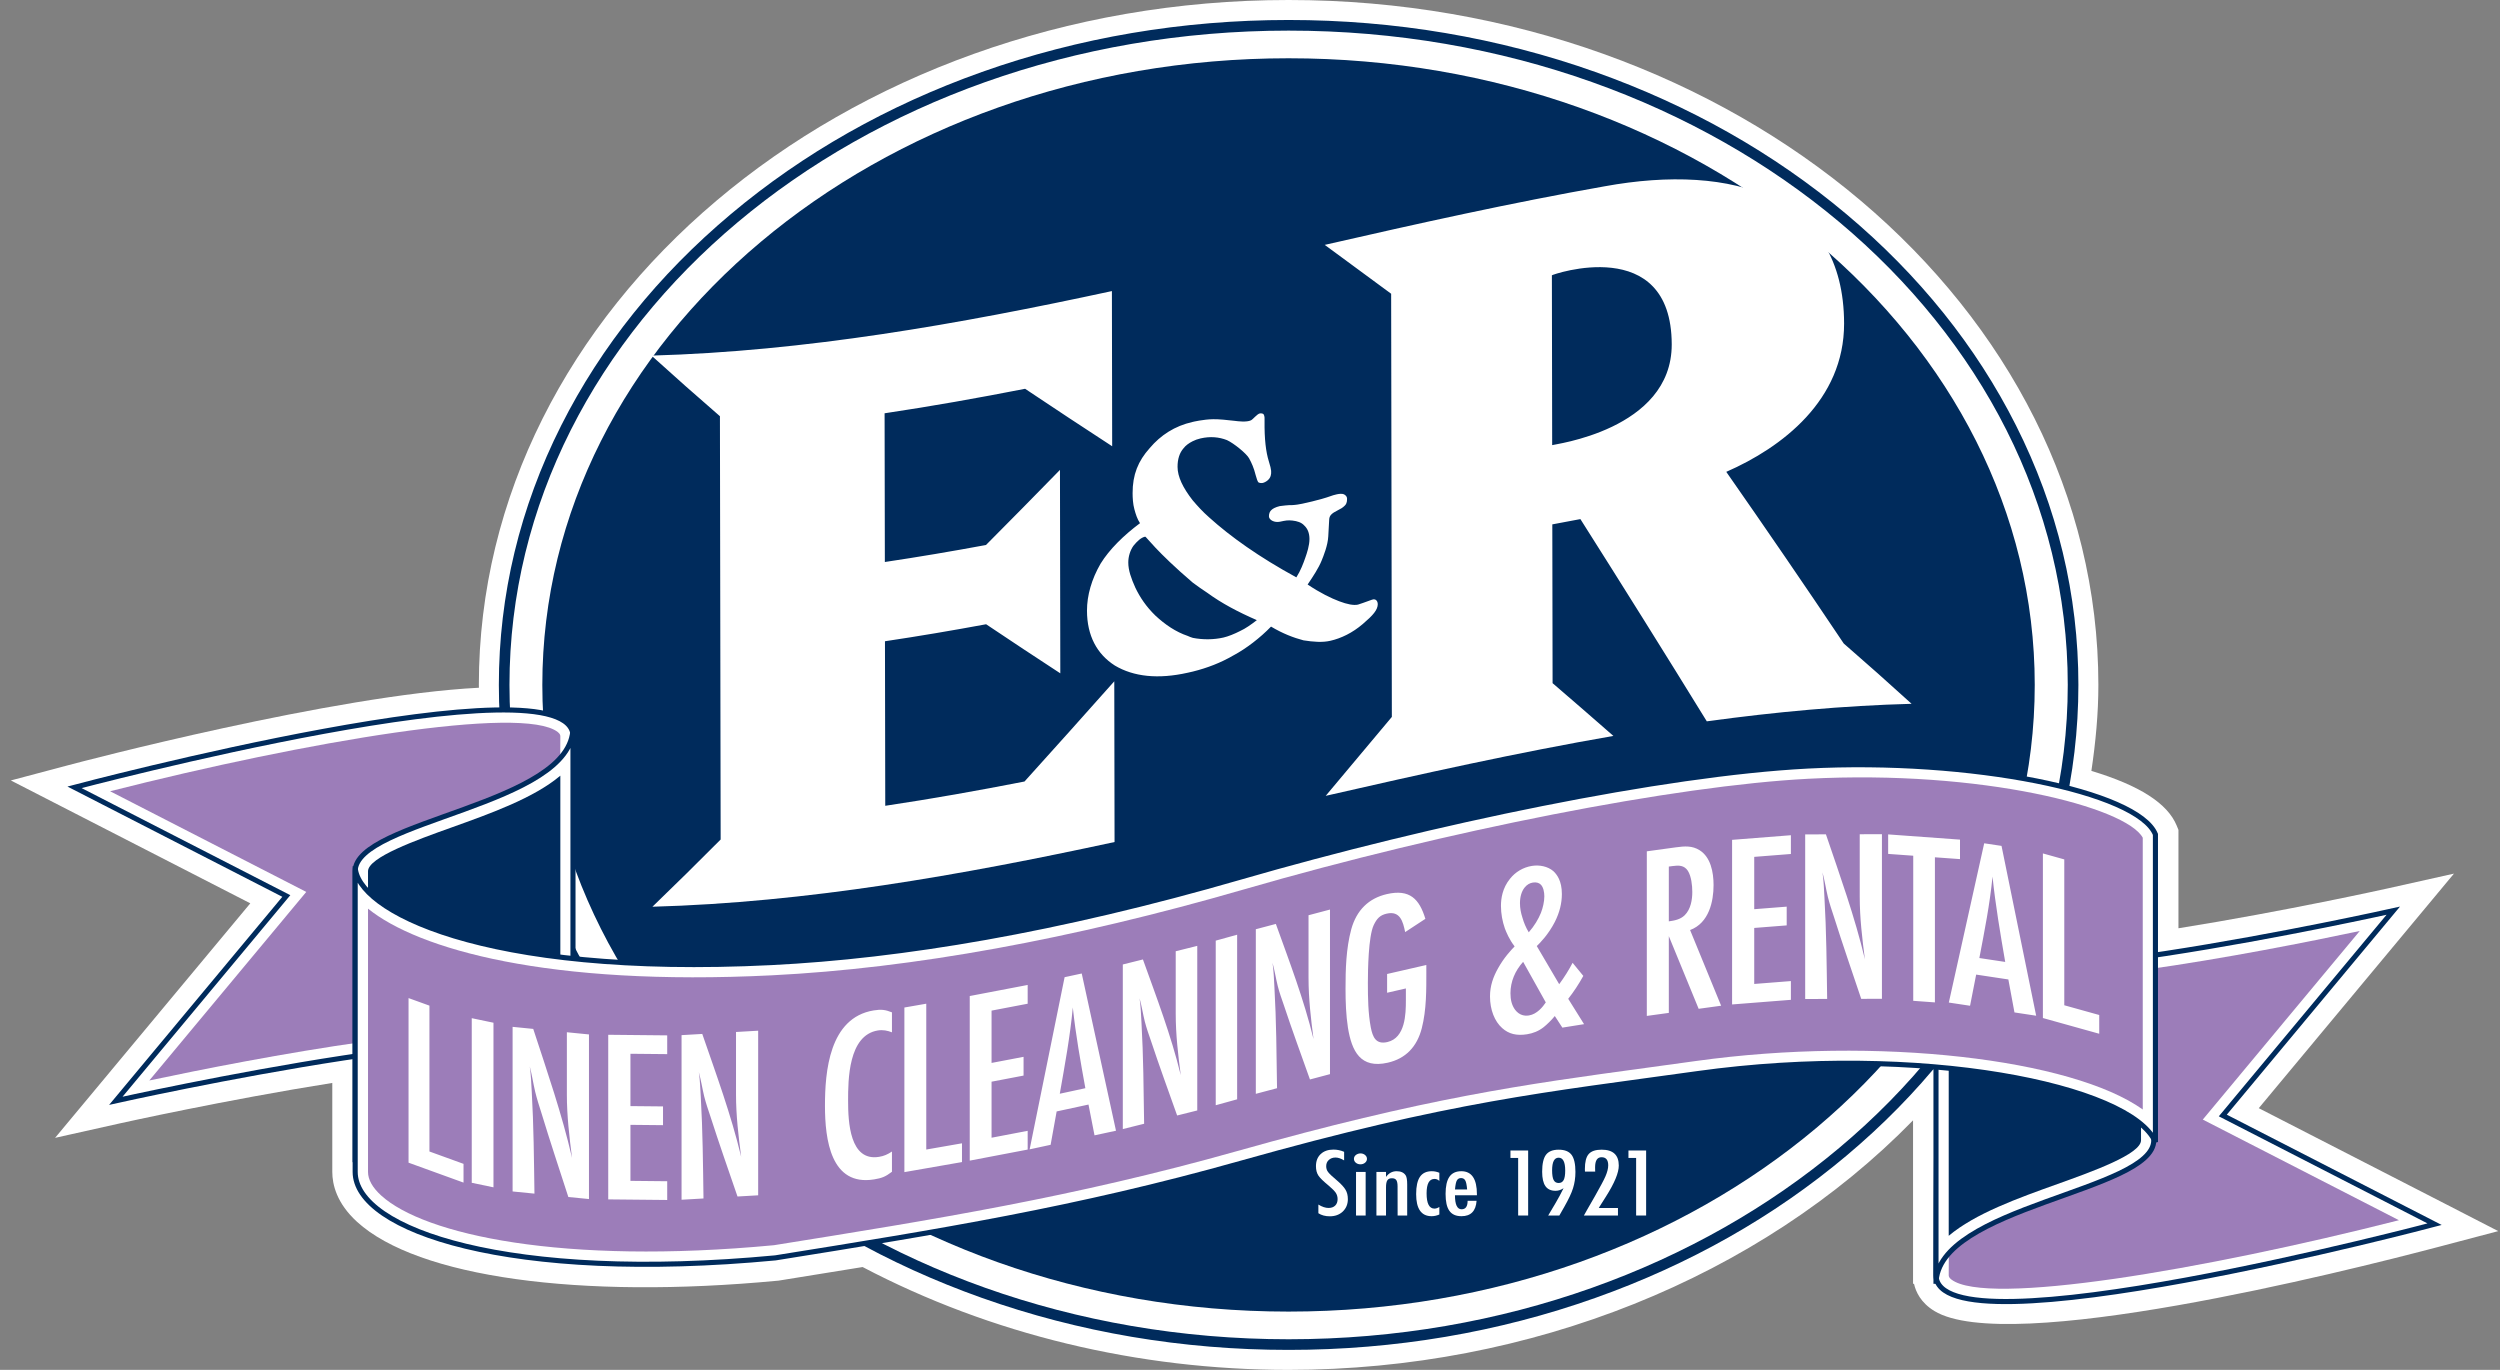 <?xml version="1.0" encoding="UTF-8"?> <svg xmlns="http://www.w3.org/2000/svg" width="146" height="80" viewBox="0 0 146 80" fill="none"><rect x="0" y="0" width="146" height="80" fill="#808080" stroke="none"/><g id="Logo" clip-path="url(#clip0_14287_5071)"><path id="Vector" d="M27.965 40C27.965 40 27.968 40.133 27.969 40.164C19.508 40.592 4.667 44.507 4.004 44.683L0.633 45.578C0.633 45.578 12.313 51.571 14.617 52.754C12.912 54.802 3.216 66.451 3.216 66.451L7.053 65.594C7.119 65.58 13.168 64.235 19.406 63.243V68.441C19.406 69.17 19.658 70.269 20.858 71.361C24.395 74.579 33.804 75.894 45.412 74.794L45.457 74.791C45.457 74.791 49.654 74.112 50.377 73.995C57.847 77.918 66.433 80.001 75.254 80.001C89.378 80.001 102.767 74.596 111.722 65.428V74.975H111.792H111.779C111.879 75.429 112.166 76.074 112.966 76.562C117.246 79.176 136.669 74.334 142.519 72.789L145.897 71.897L142.793 70.3C142.793 70.3 134.216 65.899 131.912 64.717C133.617 62.669 143.312 51.019 143.312 51.019L139.475 51.876C139.411 51.891 133.424 53.221 127.222 54.211V48.466L127.122 48.222C126.592 46.921 124.953 45.87 122.137 45.021C122.385 43.357 122.545 41.676 122.545 40C122.543 17.944 101.33 0 75.254 0C49.179 0 27.965 17.944 27.965 40Z" fill="white"></path><path id="Vector_2" d="M29.438 40C29.438 61.242 49.989 78.523 75.25 78.523C100.51 78.523 121.062 61.242 121.062 40C121.062 18.757 100.511 1.477 75.251 1.477C49.99 1.477 29.438 18.758 29.438 40Z" fill="white"></path><path id="Vector_3" d="M75.255 1.167C69.041 1.167 63.013 2.19 57.336 4.206C51.848 6.156 46.917 8.947 42.681 12.505C38.438 16.068 35.105 20.221 32.775 24.847C30.359 29.645 29.133 34.744 29.133 40C29.133 45.257 30.358 50.355 32.775 55.154C35.105 59.781 38.438 63.933 42.681 67.496C46.917 71.054 51.848 73.846 57.336 75.795C63.013 77.812 69.041 78.834 75.255 78.834C81.47 78.834 87.498 77.812 93.175 75.795C98.663 73.846 103.594 71.054 107.829 67.496C112.073 63.933 115.406 59.78 117.735 55.154C120.152 50.355 121.378 45.257 121.378 40C121.378 34.743 120.152 29.645 117.735 24.847C115.405 20.221 112.072 16.069 107.829 12.505C103.593 8.947 98.663 6.156 93.175 4.206C87.498 2.19 81.469 1.167 75.255 1.167ZM29.753 40C29.753 18.896 50.125 1.788 75.255 1.788C100.386 1.788 120.757 18.896 120.757 40C120.757 61.106 100.386 78.213 75.255 78.213C50.125 78.213 29.753 61.106 29.753 40Z" fill="#002B5C"></path><path id="Vector_4" d="M118.829 40C118.829 60.212 99.318 76.597 75.251 76.597C51.184 76.597 31.672 60.212 31.672 40C31.672 19.787 51.182 3.403 75.251 3.403C99.319 3.403 118.829 19.788 118.829 40Z" fill="#002B5C"></path><path id="Vector_5" d="M78.497 67.268V67.767C78.311 67.656 78.144 67.6 77.996 67.6C77.835 67.6 77.704 67.647 77.603 67.742C77.501 67.832 77.45 67.953 77.45 68.104C77.45 68.237 77.486 68.351 77.559 68.445C77.596 68.496 77.657 68.561 77.742 68.642C77.827 68.722 77.937 68.819 78.072 68.932C78.32 69.144 78.489 69.327 78.579 69.481C78.669 69.63 78.715 69.813 78.715 70.029C78.715 70.323 78.616 70.564 78.418 70.755C78.221 70.94 77.968 71.032 77.659 71.032C77.398 71.032 77.176 70.972 76.993 70.853V70.346C77.21 70.479 77.407 70.545 77.585 70.545C77.751 70.545 77.882 70.498 77.975 70.406C78.069 70.314 78.116 70.188 78.116 70.028C78.116 69.891 78.08 69.767 78.007 69.656C77.97 69.604 77.918 69.544 77.852 69.476C77.785 69.407 77.702 69.332 77.603 69.248C77.448 69.121 77.32 69.007 77.218 68.909C77.117 68.81 77.041 68.725 76.993 68.651C76.899 68.507 76.852 68.325 76.852 68.105C76.852 67.808 76.943 67.573 77.127 67.399C77.313 67.223 77.562 67.136 77.875 67.136C78.092 67.136 78.299 67.18 78.497 67.266L78.497 67.268Z" fill="white"></path><path id="Vector_6" d="M79.456 67.359C79.558 67.359 79.646 67.39 79.72 67.452C79.794 67.515 79.831 67.59 79.831 67.676C79.831 67.764 79.794 67.84 79.72 67.903C79.645 67.965 79.555 67.996 79.449 67.996C79.343 67.996 79.254 67.965 79.179 67.903C79.107 67.842 79.07 67.766 79.07 67.674C79.07 67.589 79.107 67.515 79.181 67.452C79.261 67.39 79.353 67.359 79.454 67.359H79.456ZM79.192 68.441H79.754V70.986H79.192V68.441Z" fill="white"></path><path id="Vector_7" d="M80.383 68.441H80.943V68.733C81.103 68.51 81.31 68.399 81.564 68.399C81.811 68.399 81.987 68.48 82.093 68.643C82.151 68.734 82.18 68.912 82.18 69.176V70.986H81.621L81.618 69.285C81.618 69.112 81.593 68.99 81.544 68.918C81.496 68.846 81.411 68.81 81.291 68.81C81.227 68.81 81.172 68.819 81.129 68.838C81.085 68.857 81.049 68.887 81.022 68.93C80.994 68.971 80.975 69.026 80.962 69.093C80.949 69.16 80.943 69.243 80.943 69.341V70.986H80.383V68.441Z" fill="white"></path><path id="Vector_8" d="M84.058 68.49V68.969C83.979 68.889 83.886 68.849 83.777 68.849C83.467 68.849 83.313 69.129 83.313 69.69C83.313 70.285 83.466 70.583 83.774 70.583C83.86 70.583 83.955 70.551 84.058 70.487V70.927C83.909 70.992 83.759 71.026 83.607 71.026C83.004 71.026 82.703 70.596 82.703 69.737C82.703 69.28 82.777 68.943 82.926 68.725C83.075 68.507 83.305 68.399 83.618 68.399C83.769 68.399 83.915 68.429 84.058 68.49Z" fill="white"></path><path id="Vector_9" d="M85.71 70.128H86.232C86.19 70.726 85.897 71.026 85.352 71.026C85.189 71.026 85.05 71 84.934 70.949C84.818 70.898 84.721 70.82 84.645 70.713C84.569 70.607 84.513 70.472 84.476 70.307C84.44 70.143 84.422 69.948 84.422 69.722C84.422 69.272 84.497 68.94 84.646 68.723C84.796 68.507 85.027 68.399 85.34 68.399C85.948 68.399 86.252 68.848 86.252 69.747V69.805H84.97C84.97 70.349 85.1 70.622 85.357 70.622C85.592 70.622 85.709 70.457 85.709 70.127L85.71 70.128ZM85.681 69.466C85.657 69.199 85.621 69.023 85.572 68.94C85.522 68.846 85.439 68.799 85.326 68.799C85.211 68.799 85.129 68.846 85.08 68.94C85.031 69.023 84.995 69.199 84.971 69.466H85.681Z" fill="white"></path><path id="Vector_10" d="M88.211 67.189H89.244V70.986H88.66V67.624H88.211V67.189Z" fill="white"></path><path id="Vector_11" d="M91.066 70.986H90.414L90.851 70.249C90.93 70.114 91.007 69.975 91.084 69.834C91.161 69.692 91.237 69.544 91.312 69.39C91.161 69.492 91.006 69.543 90.846 69.543C90.578 69.543 90.38 69.452 90.253 69.271C90.126 69.09 90.062 68.808 90.062 68.426C90.062 67.967 90.137 67.638 90.285 67.44C90.434 67.242 90.681 67.142 91.028 67.142C91.378 67.142 91.628 67.242 91.779 67.442C91.929 67.642 92.005 67.975 92.005 68.441C92.005 68.785 91.957 69.103 91.864 69.395C91.819 69.54 91.754 69.7 91.67 69.878C91.586 70.056 91.481 70.256 91.356 70.477L91.119 70.893L91.066 70.986ZM91.408 68.359C91.408 67.859 91.281 67.609 91.024 67.609C90.77 67.609 90.643 67.856 90.643 68.35C90.643 68.609 90.673 68.797 90.732 68.913C90.792 69.029 90.889 69.087 91.024 69.087C91.159 69.087 91.257 69.03 91.318 68.913C91.379 68.798 91.408 68.614 91.408 68.359Z" fill="white"></path><path id="Vector_12" d="M93.161 68.423H92.562L92.557 68.273C92.557 67.858 92.631 67.566 92.78 67.397C92.93 67.226 93.183 67.141 93.536 67.141C94.203 67.141 94.537 67.451 94.537 68.071C94.537 68.489 94.287 69.092 93.788 69.879L93.427 70.447C93.427 70.447 93.419 70.46 93.41 70.477C93.4 70.493 93.387 70.516 93.369 70.548H94.489V70.986H92.5C92.533 70.923 92.602 70.8 92.708 70.615C92.814 70.429 92.958 70.179 93.14 69.864C93.295 69.589 93.424 69.355 93.527 69.163C93.631 68.972 93.709 68.814 93.762 68.691C93.867 68.445 93.92 68.233 93.92 68.054C93.92 67.74 93.79 67.582 93.53 67.582C93.279 67.582 93.154 67.778 93.154 68.168L93.157 68.384L93.161 68.423Z" fill="white"></path><path id="Vector_13" d="M95.102 67.189H96.134V70.986H95.55V67.624H95.102V67.189Z" fill="white"></path><path id="Vector_14" d="M16.721 52.326L4.352 45.979C4.352 45.979 33.469 38.248 33.469 43.011C33.469 47.774 33.381 55.005 33.381 62.09C33.381 58.342 6.765 64.286 6.765 64.286L16.721 52.326Z" fill="white" stroke="#002B5C" stroke-width="0.298"></path><path id="Vector_15" d="M6.43 46.209C9 47.528 17.886 52.088 17.886 52.088C17.886 52.088 10.772 60.635 8.72 63.1C14.668 61.838 28.388 59.179 32.642 60.492C32.653 58.13 32.686 50.706 32.686 50.706L32.724 43.011C32.724 42.938 32.711 42.858 32.568 42.747C30.51 41.163 17.927 43.289 6.43 46.209Z" fill="#9C7DB9"></path><path id="Vector_16" d="M20.742 50.88C20.742 47.903 33.462 47.016 33.462 42.497V56.617C33.462 59.123 20.742 64.628 20.742 67.873V50.88Z" fill="white" stroke="#002B5C" stroke-width="0.298"></path><path id="Vector_17" d="M26.37 48.324C24.311 49.061 21.492 50.071 21.492 50.88V65.24C22.875 63.866 25.049 62.43 27.314 60.942C29.336 59.614 32.719 57.391 32.724 56.617V45.299C31.182 46.6 28.68 47.497 26.37 48.324Z" fill="#002B5C"></path><path id="Vector_18" d="M129.812 65.145L142.181 71.493C142.181 71.493 113.062 79.224 113.062 74.46C113.062 69.697 113.151 62.465 113.151 55.381C113.151 59.129 139.767 53.184 139.767 53.184L129.812 65.145Z" fill="white" stroke="#002B5C" stroke-width="0.298"></path><path id="Vector_19" d="M140.098 71.261C137.528 69.943 128.643 65.383 128.643 65.383C128.643 65.383 135.757 56.835 137.809 54.37C131.861 55.632 118.139 58.291 113.886 56.979C113.875 59.341 113.842 66.764 113.842 66.764L113.805 74.46C113.805 74.533 113.817 74.614 113.96 74.723C116.019 76.308 128.602 74.18 140.098 71.261Z" fill="#9C7DB9"></path><path id="Vector_20" d="M125.782 66.59C125.782 69.567 113.062 70.454 113.062 74.974V60.853C113.062 58.347 125.782 52.842 125.782 49.598V66.59Z" fill="white" stroke="#002B5C" stroke-width="0.298"></path><path id="Vector_21" d="M120.158 69.147C122.217 68.41 125.036 67.4 125.036 66.591V52.231C123.653 53.605 121.479 55.042 119.214 56.529C117.192 57.858 113.808 60.08 113.805 60.854V72.172C115.346 70.871 117.847 69.974 120.158 69.147Z" fill="#002B5C"></path><path id="Vector_22" d="M125.877 66.695C124.448 63.396 112.097 60.89 99.123 62.701C90.254 63.94 84.829 64.448 72.441 67.942C62.855 70.644 54.81 71.933 45.282 73.46C29.794 74.927 20.742 71.856 20.742 68.44V50.59C20.742 53.104 28.091 57.061 45.042 56.214C52.661 55.833 61.712 54.331 72.441 51.224C83.638 47.98 97.144 45.177 105.556 44.737C115.085 44.238 124.854 46.219 125.877 48.728V66.695Z" fill="white" stroke="#002B5C" stroke-width="0.298"></path><path id="Vector_23" d="M105.6 45.48C97.824 45.886 84.584 48.482 72.653 51.939C62.573 54.858 53.297 56.547 45.084 56.958C32.001 57.611 24.421 55.432 21.492 53.065V68.441C21.492 68.889 21.752 69.354 22.263 69.819C24.777 72.106 32.844 73.888 45.2 72.72C54.59 71.216 62.706 69.914 72.244 67.225C83.278 64.114 88.95 63.341 96.13 62.363L99.026 61.965C109.664 60.48 121.011 61.849 125.137 64.795V48.924C124.175 47.142 115.748 44.948 105.6 45.48Z" fill="#9C7DB9"></path><path id="Vector_24" d="M23.859 67.9V58.288L25.079 58.729V67.247L27.07 67.969V69.064L23.859 67.9ZM27.55 69.075V59.462L28.819 59.727V69.34L27.55 69.075ZM33.191 69.905C32.66 68.267 32.115 66.628 31.613 64.978C31.484 64.576 31.356 64.174 31.255 63.76C31.14 63.274 31.068 62.776 30.939 62.287C31.011 62.77 31.025 63.261 31.054 63.755C31.169 65.74 31.183 67.731 31.212 69.708L29.936 69.581V59.968L31.141 60.088C31.959 62.59 32.819 65.068 33.407 67.62C33.249 66.394 33.105 65.154 33.105 63.93V60.283L34.396 60.411V70.024L33.191 69.905ZM35.521 70.044V60.431L38.965 60.466V61.561L36.818 61.54V64.596L38.72 64.615V65.71L36.818 65.691V68.962L38.965 68.984V70.079L35.521 70.044V70.044ZM43.07 69.876C42.537 68.322 41.99 66.768 41.487 65.197C41.358 64.816 41.228 64.434 41.127 64.036C41.013 63.566 40.94 63.081 40.811 62.613C40.883 63.084 40.897 63.574 40.926 64.062C41.04 66.03 41.055 68.018 41.084 69.991L39.803 70.065V60.452L41.012 60.382C41.832 62.756 42.695 65.098 43.285 67.558C43.126 66.356 42.983 65.14 42.983 63.914V60.268L44.277 60.193V69.806L43.068 69.876H43.07ZM52.09 68.431C51.706 68.725 51.492 68.803 51.051 68.876C48.519 69.291 48.178 66.552 48.178 64.577C48.178 62.602 48.42 59.435 51.023 59.008C51.464 58.935 51.706 58.968 52.09 59.121V60.288C51.833 60.187 51.563 60.13 51.265 60.179C49.543 60.461 49.529 63.058 49.529 64.282C49.529 65.536 49.629 67.84 51.336 67.56C51.621 67.514 51.833 67.421 52.09 67.249V68.431ZM52.816 68.452V58.839L54.094 58.616V67.133L56.18 66.769V67.865L52.816 68.452ZM56.633 67.781V58.168L60.016 57.521V58.617L57.907 59.02V62.075L59.776 61.719V62.814L57.907 63.171V66.443L60.016 66.04V67.135L56.633 67.781ZM63.92 66.304L63.568 64.506L61.708 64.908L61.356 66.857L60.131 67.122L62.173 57.068L63.173 56.852L65.174 66.034L63.92 66.304ZM63.385 63.551C63.103 61.998 62.821 60.43 62.652 58.838C62.497 60.514 62.187 62.196 61.891 63.874L63.385 63.551ZM68.745 65.145C68.228 63.688 67.696 62.236 67.207 60.758C67.082 60.4 66.956 60.043 66.858 59.664C66.746 59.217 66.676 58.744 66.551 58.3C66.621 58.758 66.634 59.245 66.663 59.728C66.774 61.674 66.788 63.659 66.817 65.627L65.572 65.938V56.325L66.747 56.032C67.544 58.254 68.382 60.437 68.956 62.786C68.802 61.614 68.662 60.424 68.662 59.199V55.553L69.92 55.239V64.851L68.745 65.145ZM70.999 64.546V54.933L72.249 54.587V64.2L70.999 64.546ZM76.501 63.041C75.986 61.593 75.457 60.148 74.969 58.678C74.844 58.322 74.719 57.966 74.622 57.588C74.51 57.142 74.44 56.671 74.315 56.228C74.385 56.685 74.399 57.172 74.426 57.654C74.537 59.599 74.551 61.584 74.579 63.551L73.34 63.88V54.267L74.51 53.957C75.304 56.167 76.139 58.338 76.71 60.679C76.557 59.509 76.418 58.322 76.418 57.096V53.45L77.671 53.118V62.73L76.501 63.041ZM83.298 56.73C83.298 57.782 83.312 58.961 83.032 60.049C82.751 61.137 82.09 61.821 81.051 62.06C79.449 62.428 78.944 61.39 78.719 60.015C78.606 59.278 78.579 58.505 78.579 57.742C78.579 56.632 78.607 55.401 78.915 54.264C79.225 53.155 79.927 52.461 80.994 52.215C82.329 51.909 82.891 52.501 83.242 53.66L82.061 54.434C81.935 53.815 81.766 53.176 80.98 53.357C80.587 53.447 80.404 53.647 80.221 54.035C79.913 54.697 79.884 56.663 79.884 57.398C79.884 58.277 79.898 59.168 80.053 59.997C80.165 60.562 80.348 61.011 81.022 60.856C82.076 60.614 82.103 59.209 82.103 58.431V57.725L81.007 57.977V56.881L83.297 56.355V56.73H83.298ZM91.243 60.015L90.801 59.336C90.616 59.567 90.332 59.843 90.147 59.988C89.847 60.223 89.52 60.347 89.179 60.401C88.567 60.498 88.112 60.384 87.728 60.041C87.286 59.65 87.016 58.972 87.016 58.194C87.016 57.574 87.201 57.055 87.486 56.548C87.827 55.931 88.241 55.491 88.454 55.27C88.126 54.846 87.97 54.439 87.884 54.222C87.742 53.812 87.656 53.365 87.656 52.903C87.656 52.471 87.741 51.866 88.183 51.321C88.496 50.925 88.951 50.651 89.463 50.569C89.905 50.498 90.388 50.594 90.715 50.874C90.914 51.059 91.213 51.429 91.213 52.207C91.213 52.74 91.086 53.279 90.801 53.843C90.431 54.565 89.947 55.06 89.748 55.25L91.057 57.477C91.37 57.052 91.627 56.637 91.84 56.228L92.466 56.993C92.196 57.483 91.897 57.934 91.584 58.33L92.509 59.811L91.243 60.013V60.015ZM88.951 56.171C88.481 56.693 88.211 57.327 88.211 58.004C88.211 58.379 88.282 58.699 88.481 58.97C88.737 59.304 89.05 59.341 89.292 59.302C89.762 59.227 90.104 58.798 90.274 58.54L88.951 56.171ZM89.99 53.311C90.104 53.019 90.189 52.659 90.189 52.343C90.189 52.098 90.133 51.804 89.976 51.656C89.876 51.557 89.719 51.51 89.52 51.541C89.35 51.568 89.179 51.653 89.036 51.834C88.865 52.048 88.766 52.367 88.766 52.742C88.766 53.045 88.823 53.324 88.908 53.584C88.994 53.888 89.107 54.158 89.279 54.447C89.606 54.078 89.848 53.665 89.99 53.311ZM99.201 58.914L97.459 54.671V59.153L96.174 59.33V49.717L97.873 49.484C98.387 49.413 98.83 49.382 99.258 49.654C99.9 50.056 100.072 50.926 100.072 51.69C100.072 52.627 99.814 53.901 98.701 54.314L100.514 58.734L99.201 58.914ZM97.459 53.807C97.787 53.762 98.13 53.7 98.387 53.449C98.744 53.097 98.83 52.538 98.83 52.091C98.83 51.702 98.772 51.177 98.573 50.858C98.358 50.528 98.044 50.527 97.673 50.578L97.459 50.608V53.807ZM101.154 58.66V49.047L104.588 48.777V49.873L102.447 50.041V53.097L104.343 52.948V54.043L102.447 54.192V57.463L104.588 57.295V58.39L101.154 58.66ZM108.695 58.333C108.162 56.748 107.614 55.165 107.11 53.567C106.98 53.178 106.85 52.789 106.749 52.386C106.634 51.91 106.562 51.421 106.433 50.946C106.505 51.422 106.519 51.911 106.547 52.401C106.663 54.376 106.677 56.364 106.706 58.338L105.423 58.342V48.729L106.634 48.726C107.455 51.144 108.32 53.534 108.911 56.026C108.752 54.816 108.608 53.591 108.608 52.366V48.72L109.905 48.716V58.329L108.695 58.333ZM112.999 50.066V58.54L111.733 58.448V49.974L110.268 49.868V48.729L114.464 49.034V50.172L112.999 50.066ZM117.645 59.127L117.288 57.2L115.408 56.916L115.051 58.736L113.811 58.549L115.877 49.248L116.889 49.4L118.912 59.318L117.644 59.126L117.645 59.127ZM117.104 56.177C116.818 54.52 116.534 52.848 116.363 51.194C116.207 52.813 115.893 54.38 115.594 55.949L117.104 56.177ZM119.305 59.453V49.84L120.554 50.189V58.707L122.595 59.276V60.371L119.305 59.453Z" fill="white"></path><path id="Vector_25" d="M51.699 47.059C51.693 43.856 51.687 40.652 51.682 37.449C53.651 37.155 55.62 36.821 57.589 36.456C59.034 37.426 60.478 38.381 61.922 39.323C61.916 35.363 61.908 31.402 61.902 27.442C60.462 28.918 59.021 30.381 57.581 31.828C55.613 32.193 53.644 32.527 51.675 32.821C51.67 29.926 51.665 27.03 51.66 24.136C54.395 23.728 57.13 23.241 59.865 22.705C61.561 23.841 63.256 24.958 64.951 26.062C64.945 23.041 64.94 20.02 64.935 16.999C55.972 18.937 47.01 20.517 38.047 20.767C39.379 21.975 40.712 23.154 42.044 24.307C42.058 32.547 42.072 40.787 42.086 49.027C40.758 50.363 39.43 51.673 38.102 52.953C47.098 52.704 56.094 51.117 65.09 49.174C65.085 46.045 65.08 42.916 65.074 39.788C63.326 41.754 61.578 43.707 59.831 45.64C57.121 46.171 54.41 46.653 51.7 47.058L51.699 47.059ZM92.295 30.315C94.755 34.198 97.216 38.129 99.677 42.126C103.664 41.579 107.65 41.209 111.637 41.102C110.316 39.9 108.995 38.727 107.674 37.58C105.387 34.167 103.101 30.831 100.814 27.556C104.066 26.134 107.702 23.371 107.695 18.891C107.682 11.473 101.225 9.505 93.699 10.882C88.254 11.843 82.81 13.056 77.365 14.301C78.658 15.25 79.95 16.2 81.243 17.155C81.257 25.393 81.271 33.631 81.284 41.868C79.997 43.4 78.709 44.938 77.421 46.477C83.021 45.195 88.622 43.95 94.222 42.978C93.038 41.94 91.855 40.913 90.671 39.897C90.665 36.806 90.66 33.715 90.655 30.624C91.201 30.519 91.749 30.416 92.295 30.315ZM90.63 16.078C90.63 16.038 97.617 13.61 97.629 20.111C97.638 25.134 90.647 25.957 90.647 25.996C90.641 22.69 90.636 19.384 90.63 16.078ZM79.585 36.444C80.188 35.929 80.462 35.618 80.462 35.273C80.462 35.171 80.387 34.915 80.105 35.029C79.822 35.141 79.307 35.309 79.307 35.309C79.06 35.366 78.675 35.292 78.209 35.114C77.741 34.937 77.107 34.634 76.365 34.135C76.694 33.653 77.01 33.165 77.181 32.744C77.294 32.467 77.545 31.85 77.571 31.321C77.588 30.982 77.619 30.485 77.624 30.355C77.633 30.121 77.739 29.991 78.146 29.79C78.299 29.714 78.407 29.657 78.54 29.523C78.674 29.389 78.667 29.226 78.667 29.103C78.667 29.002 78.572 28.903 78.473 28.863C78.282 28.788 77.889 28.904 77.677 28.984C77.464 29.064 76.935 29.215 76.632 29.284C76.44 29.328 76.248 29.372 76.056 29.416C75.891 29.453 75.656 29.491 75.424 29.501C75.314 29.485 74.793 29.545 74.737 29.557C74.49 29.615 74.326 29.712 74.27 29.767C74.161 29.852 74.106 29.986 74.106 30.149C74.107 30.372 74.43 30.536 74.754 30.467C75.078 30.396 75.207 30.372 75.48 30.401C75.754 30.432 76.003 30.505 76.168 30.689C76.362 30.868 76.471 31.128 76.473 31.472C76.473 31.858 76.331 32.287 76.226 32.583C76.123 32.881 75.953 33.336 75.707 33.718C73.534 32.535 71.855 31.336 70.616 30.217C70.23 29.879 69.928 29.542 69.653 29.219C69.074 28.477 68.77 27.835 68.769 27.267C68.769 26.82 68.878 26.451 69.124 26.173C69.234 26.025 69.427 25.88 69.645 25.771C69.783 25.699 69.947 25.641 70.113 25.603C70.689 25.473 71.184 25.522 71.652 25.701C72.064 25.891 72.795 26.489 72.946 26.764C73.095 27.04 73.222 27.31 73.332 27.751C73.388 27.961 73.439 28.097 73.477 28.151C73.523 28.216 73.691 28.217 73.745 28.203C73.91 28.166 74.162 28.003 74.212 27.771C74.249 27.598 74.273 27.492 74.101 26.945C73.929 26.397 73.838 25.64 73.85 24.588C73.851 24.437 73.865 24.313 73.794 24.194C73.771 24.157 73.662 24.127 73.574 24.144C73.41 24.178 73.183 24.485 73.053 24.548C72.806 24.667 72.283 24.602 72.118 24.579C71.651 24.524 71.182 24.477 70.854 24.482C70.274 24.489 69.671 24.636 69.644 24.642C68.599 24.878 67.778 25.419 67.146 26.166C66.461 26.927 66.142 27.725 66.144 28.799C66.144 29.063 66.163 29.433 66.246 29.733C66.327 30.034 66.412 30.305 66.576 30.554C65.616 31.271 64.793 32.078 64.273 32.919C63.751 33.822 63.478 34.772 63.48 35.665C63.483 37.125 64.062 38.201 65.106 38.867C66.208 39.523 67.637 39.676 69.368 39.286C69.469 39.263 69.569 39.24 69.67 39.217C70.494 39.012 71.29 38.708 72.032 38.275C72.772 37.882 73.596 37.248 74.228 36.593C74.914 37.004 75.546 37.244 76.125 37.396C76.701 37.486 77.223 37.529 77.691 37.422C78.323 37.278 78.983 36.959 79.586 36.443L79.585 36.444ZM75.4 29.504C75.251 29.51 75.352 29.506 75.4 29.504V29.504ZM72.44 36.843C72.083 37.026 71.726 37.168 71.45 37.232C70.874 37.363 70.242 37.365 69.663 37.252C69.554 37.217 69.444 37.18 69.363 37.138C68.674 36.907 68.042 36.48 67.463 35.939C66.939 35.426 66.582 34.896 66.307 34.327C66.058 33.774 65.892 33.302 65.892 32.855C65.89 32.509 66.001 32.142 66.192 31.875C66.412 31.605 66.632 31.394 66.879 31.34C66.932 31.328 67.511 32.191 69.658 34.026C69.934 34.228 70.21 34.429 70.512 34.624C71.338 35.228 72.3 35.738 73.4 36.216C73.071 36.474 72.714 36.72 72.44 36.842V36.843Z" fill="white"></path></g><defs><clipPath id="clip0_14287_5071"><rect width="145.263" height="80" fill="white" transform="translate(0.633)"></rect></clipPath></defs></svg> 
